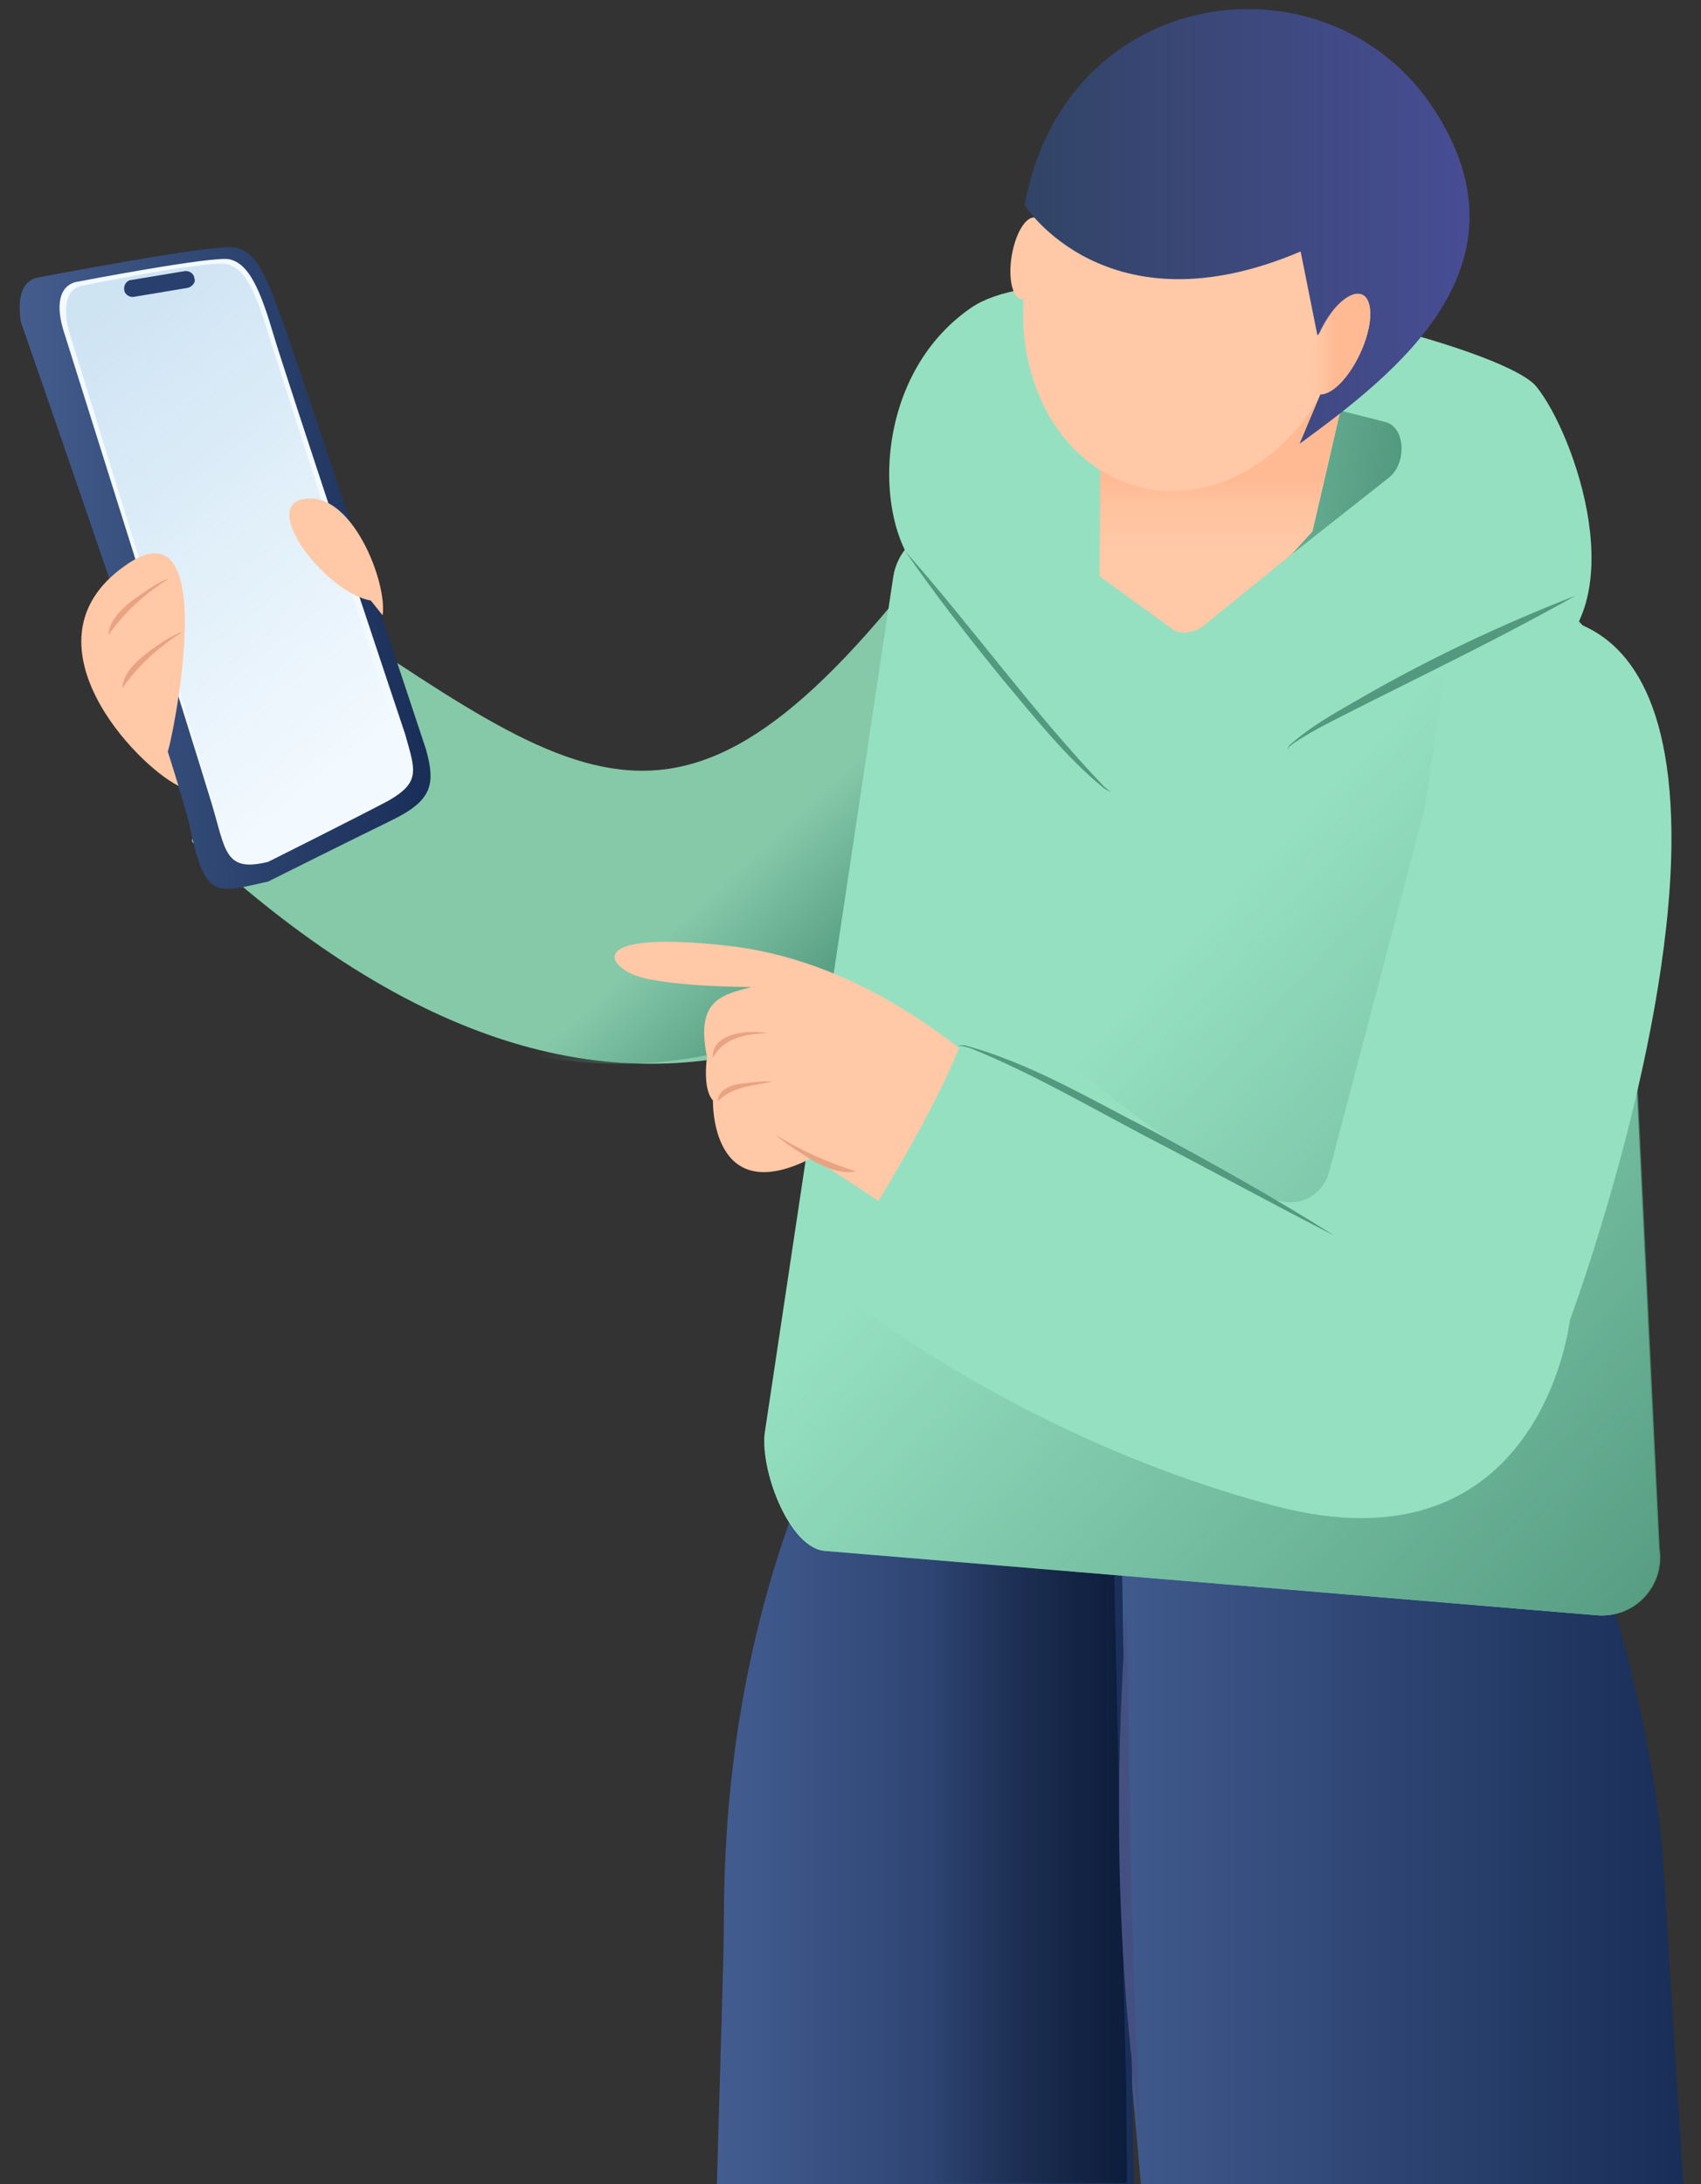 <?xml version="1.0" encoding="utf-8"?>
<!-- Generator: Adobe Illustrator 28.7.7, SVG Export Plug-In . SVG Version: 9.03 Build 56771)  -->
<svg version="1.0" id="レイヤー_1" xmlns="http://www.w3.org/2000/svg" xmlns:xlink="http://www.w3.org/1999/xlink" x="0px"
	 y="0px" viewBox="0 0 172.5 221.5" style="enable-background:new 0 0 172.5 221.5;" xml:space="preserve">
<rect x="0" y="0" width="172.5" height="221.5" fill="#333333" stroke="none"/>
<style type="text/css">
	.st0{fill:url(#SVGID_1_);}
	.st1{fill:url(#SVGID_00000024716027974232639490000015543165884189213878_);}
	.st2{fill:url(#SVGID_00000142170460010550872640000000297736523480581020_);fill-opacity:0.5;}
	.st3{fill:#445082;}
	.st4{fill:#85C9A9;}
	.st5{fill:url(#SVGID_00000114775185022685564230000008422758163712305320_);}
	.st6{fill:#96E0C2;}
	.st7{fill:url(#SVGID_00000162321928671707516510000004227748390797392824_);}
	.st8{fill:none;stroke:#96E0C2;stroke-miterlimit:10;}
	.st9{fill:url(#SVGID_00000052084298080750361370000000869988412934767514_);}
	.st10{fill:#FFC8A6;}
	.st11{fill:url(#SVGID_00000036230084559717709800000009370033004296737708_);}
	.st12{fill:#52997F;}
	.st13{fill:#314466;}
	.st14{fill:url(#SVGID_00000099635156280668072500000003351143437543425444_);fill-opacity:0.3;}
	.st15{fill:url(#SVGID_00000151506495326193893080000001267567362196018348_);}
	.st16{fill:url(#SVGID_00000058584398744131196250000004508879769770781099_);}
	.st17{fill:#F3FAFF;}
	.st18{fill:url(#SVGID_00000011010158602029037380000007763004735951872645_);fill-opacity:0.3;}
	.st19{fill:#293F6D;}
	.st20{fill:#E8A383;}
</style>
<g>
	<linearGradient id="SVGID_1_" gradientUnits="userSpaceOnUse" x1="108.703" y1="183.718" x2="170.743" y2="183.718">
		<stop  offset="0" style="stop-color:#445D91"/>
		<stop  offset="1" style="stop-color:#192E57"/>
	</linearGradient>
	<path class="st0" d="M170.7,221.5h-55c-0.3-3.4-0.6-6.8-0.9-10.1v0c-0.4-4.3-0.8-8.5-1.1-12.5c-1.5-16.2-2.8-29.9-3.7-39.3v0
		c-0.8-8.6-1.3-13.6-1.3-13.6H158c0,0,3,7.6,5.9,17.8v0c2.1,7.4,4,16,4.7,24L170.7,221.5z"/>
	
		<linearGradient id="SVGID_00000030479869270019388450000001380440878069482881_" gradientUnits="userSpaceOnUse" x1="72.713" y1="183.038" x2="115.023" y2="183.038">
		<stop  offset="0" style="stop-color:#445D91"/>
		<stop  offset="1" style="stop-color:#192E57"/>
	</linearGradient>
	<path style="fill:url(#SVGID_00000030479869270019388450000001380440878069482881_);" d="M115,221.5H72.7
		c0.4-13.9,0.7-23.7,0.7-25.8c0-8.1,0.4-23.6,6.6-41.2c0,0,0,0,0,0c1.1-3.2,2.5-6.5,4.1-9.9c0,0,0,0,0,0l25.8,1.2l3.6,0.2l0,1.4
		l0.3,12.5l0.1,6.1v0l0.9,44.1l0,1.2v0L115,221.5z"/>
	
		<linearGradient id="SVGID_00000008133281552870553080000009343024509652104325_" gradientUnits="userSpaceOnUse" x1="71.833" y1="183.038" x2="114.143" y2="183.038">
		<stop  offset="0.535" style="stop-color:#000000;stop-opacity:0"/>
		<stop  offset="1" style="stop-color:#000B21"/>
	</linearGradient>
	<path style="fill:url(#SVGID_00000008133281552870553080000009343024509652104325_);fill-opacity:0.5;" d="M71.8,221.5
		c0.5-13.9,0.7-23.7,0.7-25.8c0-8.3,0.4-24.2,7-42.1v0c1.1-2.9,2.3-5.9,3.8-9l0.9,0l25.9,1.2l2.6,0.1l0,1l0.3,12.8l0.5,22.9
		l0.3,12.4l0.1,3.8l0.3,12.5l0.1,10.1H71.8z"/>
	<path class="st3" d="M115.6,215.7c-2.4-17.1-2.6-34.8-1.4-52.1c0.1,2.2,0.1,4.4,0.2,6.5C114.5,184.6,114.9,201.2,115.6,215.7
		L115.6,215.7z"/>
	<path class="st4" d="M126.7,69c-26.6,30-59,61.3-107.2,16.4c-0.4-0.4,4.2-11.9,5.6-13c2.4-4.1,4.5-7.1,7.2-10.5
		c29.8,19.9,38.7,28,68.3-14L126.7,69z"/>
	
		<linearGradient id="SVGID_00000074406502342977835450000011686961038175797134_" gradientUnits="userSpaceOnUse" x1="74.255" y1="81.859" x2="88.537" y2="97.364">
		<stop  offset="0.235" style="stop-color:#52997F;stop-opacity:0"/>
		<stop  offset="1" style="stop-color:#52997F"/>
	</linearGradient>
	<path style="fill:url(#SVGID_00000074406502342977835450000011686961038175797134_);" d="M123.6,69c-26.6,30-59,61.3-107.2,16.4
		c-0.4-0.4,4.2-11.9,5.6-13c2.4-4.1,4.5-7.1,7.2-10.5c29.8,19.9,38.7,28,68.3-14L123.6,69z"/>
	<path class="st6" d="M90.6,58.4L77.6,145c-0.7,3.7,2.4,12.2,6.2,12.3l78,6.5c3.9,0.4,7-3,6.4-6.8l-4.2-88.9
		c-0.4-2.3-13.6-15.2-15.8-15.8l-5-1.6c-2.1-0.7-4.5-0.2-6.1,1.4c-4.8,4.5-15.9,12.4-26.4,0.8c-1.6-1.7-3.9-2.5-6.2-1.8L95,53.6
		C92.7,54.2,91,56.1,90.6,58.4z"/>
	
		<linearGradient id="SVGID_00000154392293018094761900000004206984251426170030_" gradientUnits="userSpaceOnUse" x1="76.258" y1="68.073" x2="176.115" y2="160.703">
		<stop  offset="0.371" style="stop-color:#52997F;stop-opacity:0"/>
		<stop  offset="1" style="stop-color:#52997F"/>
	</linearGradient>
	<path style="fill:url(#SVGID_00000154392293018094761900000004206984251426170030_);" d="M90.6,58.4L77.7,145
		c-0.7,3.7,2.4,12.2,6.2,12.3l78,6.5c3.9,0.4,7-3,6.4-6.8l-4.2-88.9c-0.4-2.3-13.6-15.2-15.8-15.8l-5-1.6c-2.1-0.7-4.5-0.2-6.1,1.4
		c-4.8,4.5-15.9,12.4-26.4,0.8c-1.6-1.7-3.9-2.5-6.2-1.8L95,53.6C92.8,54.2,91,56.1,90.6,58.4z"/>
	<path class="st8" d="M98.1,35.4"/>
	<path class="st6" d="M93.6,58.4c-5.1-4.9-5.3-20.2,4.9-27.2s53.4,3.2,57.3,8s10.1,22.4,0.5,28l-6.9-1.7c-5.7,4.3-13.9,6.9-25.7,5.2
		s-21.7,1.3-26.4-7.7L93.6,58.4z"/>
	
		<linearGradient id="SVGID_00000095312326173130688170000018307279774144560043_" gradientUnits="userSpaceOnUse" x1="56.734" y1="-413.92" x2="91.551" y2="-413.92" gradientTransform="matrix(0.993 0.121 -0.121 0.993 0.393 452.312)">
		<stop  offset="0" style="stop-color:#52997F;stop-opacity:0"/>
		<stop  offset="1" style="stop-color:#52997F"/>
	</linearGradient>
	<path style="fill:url(#SVGID_00000095312326173130688170000018307279774144560043_);" d="M108.3,40.2l11.2,22.1
		c0.6,1.2,1.9,1.6,2.9,0.7l18.5-14.6c1.8-1.5,1.6-5.1-0.4-5.6l-29.6-7.5C108.8,34.8,107.2,38,108.3,40.2z"/>
	<path class="st10" d="M137.4,35.3l-4.3,18.6l-2.1,2.3l-9,7.3c-0.9,0.7-2.4,0.9-3.1,0.3l-7.3-5.3l-0.1,0l0-0.7l0.5-28.5L137.4,35.3z
		"/>
	
		<linearGradient id="SVGID_00000027584818197190455320000014102894678542434207_" gradientUnits="userSpaceOnUse" x1="124.406" y1="56.675" x2="124.406" y2="37.08">
		<stop  offset="0" style="stop-color:#FFC8A6;stop-opacity:0"/>
		<stop  offset="0.421" style="stop-color:#FFB993"/>
	</linearGradient>
	<path style="fill:url(#SVGID_00000027584818197190455320000014102894678542434207_);" d="M137.4,35.3L133,53.9l-2.1,2.3l-9,7.3
		c-0.9,0.7-2.4,0.9-3.1,0.3l-7.3-5.3l-0.1,0l0-0.7l0.5-28.5L137.4,35.3z"/>
	<g>
		<path class="st12" d="M91.8,55.9c6.8,7.7,13.1,16.5,20.2,23.9c0.3,0.2,0.5,0.5,0.8,0.5c-0.3,0-0.6-0.2-0.9-0.4
			c-3.9-3.2-7.1-7.3-10.3-11.1C98.2,64.6,94.9,60.4,91.8,55.9L91.8,55.9z"/>
	</g>
	<path class="st8" d="M106.8,30.2"/>
	
		<ellipse transform="matrix(0.236 -0.972 0.972 0.236 62.705 140.002)" class="st10" cx="120.4" cy="30.1" rx="19.9" ry="16.4"/>
	<ellipse transform="matrix(0.165 -0.986 0.986 0.165 61.236 124.721)" class="st10" cx="104.3" cy="26.2" rx="4.2" ry="1.7"/>
	<path class="st13" d="M103.9,20.8c0,0,8.3,13.1,28,4.7l1.7,8.5l4.5-4L131.8,45c9.7-7.1,24.1-18.1,13.5-34.1S108.1-1.9,103.9,20.8z"
		/>
	
		<linearGradient id="SVGID_00000009570495653482242020000013964867488928882344_" gradientUnits="userSpaceOnUse" x1="103.933" y1="22.974" x2="149.044" y2="22.974">
		<stop  offset="0" style="stop-color:#7F61F8;stop-opacity:0"/>
		<stop  offset="1" style="stop-color:#7D61FF"/>
	</linearGradient>
	<path style="fill:url(#SVGID_00000009570495653482242020000013964867488928882344_);fill-opacity:0.3;" d="M103.9,20.8
		c0,0,8.3,13.1,28,4.7l1.7,8.5l4.5-4L131.8,45c9.7-7.1,24.1-18.1,13.5-34.1S108.1-1.9,103.9,20.8z"/>
	
		<ellipse transform="matrix(0.426 -0.905 0.905 0.426 46.395 142.941)" class="st10" cx="135.8" cy="34.9" rx="5.5" ry="2.3"/>
	
		<linearGradient id="SVGID_00000115515719288783720980000011437564463805713330_" gradientUnits="userSpaceOnUse" x1="132.647" y1="34.923" x2="138.952" y2="34.923">
		<stop  offset="0" style="stop-color:#FFC8A6;stop-opacity:0"/>
		<stop  offset="0.421" style="stop-color:#FFB993"/>
	</linearGradient>
	<path style="fill:url(#SVGID_00000115515719288783720980000011437564463805713330_);" d="M137.9,35.9c-1.3,2.8-3.3,4.6-4.5,4
		c-1.2-0.5-1-3.2,0.3-6c1.3-2.8,3.3-4.6,4.5-4C139.3,30.5,139.2,33.1,137.9,35.9z"/>
	
		<linearGradient id="SVGID_00000040540109001879965630000002467673793055863457_" gradientUnits="userSpaceOnUse" x1="1.997" y1="57.614" x2="43.691" y2="57.614">
		<stop  offset="0" style="stop-color:#445D8D"/>
		<stop  offset="1" style="stop-color:#192E57"/>
	</linearGradient>
	<path style="fill:url(#SVGID_00000040540109001879965630000002467673793055863457_);" d="M4.1,28.1c0,0,17.7-3.4,19.7-3
		c2,0.4,2.9,2,4.8,7.3S43.2,76,43.2,76c1,3.6,0.6,5.2-3.5,7.2s-12.5,6.2-12.5,6.2c-5.4,1.2-6.4,1.9-8-5.8c-1.1-5.1-17.1-51-17.1-51
		C1.7,29.6,2.5,28.3,4.1,28.1z"/>
	<path class="st17" d="M7.7,28.6c0,0,14-2.7,15.6-2.3c1.6,0.4,2.8,2.1,4.3,7.2s13.5,41,13.5,41c1,3.6,1.6,4.8-1.7,6.7
		C36,83,27.2,87.4,27.2,87.4c-4.4,1.1-4.3-1.1-5.7-5.8C20.1,76.9,6.4,33.4,6.4,33.4C5.5,30.3,6.4,28.9,7.7,28.6z"/>
	
		<linearGradient id="SVGID_00000144307187683370925670000009290404428024212374_" gradientUnits="userSpaceOnUse" x1="226.129" y1="48.454" x2="193.287" y2="6.329" gradientTransform="matrix(0.955 9.056518e-04 9.056518e-04 0.978 -177.582 28.214)">
		<stop  offset="0" style="stop-color:#7AB1D9;stop-opacity:0"/>
		<stop  offset="1" style="stop-color:#7AB1D9"/>
	</linearGradient>
	<path style="fill:url(#SVGID_00000144307187683370925670000009290404428024212374_);fill-opacity:0.3;" d="M8.2,29
		c0,0,13.3-2.7,14.9-2.2s2.6,2.1,4.1,7s12.9,40.1,12.9,40.1c1,3.5,1.6,4.7-1.6,6.5c-3.2,1.8-11.6,6.2-11.6,6.2
		c-4.2,1.1-4.2-1.1-5.5-5.7C20.2,76.1,7,33.6,7,33.6C6.2,30.6,7.1,29.2,8.2,29z"/>
	<path class="st19" d="M19,29.2l-5.4,0.9c-0.5,0.1-1-0.3-1-0.7v0c-0.1-0.5,0.3-1,0.7-1l5.4-0.9c0.5-0.1,1,0.3,1,0.7v0
		C19.9,28.6,19.5,29.1,19,29.2z"/>
	<path class="st10" d="M18.1,79.7C13.7,77.5,2,65.1,12.5,57.5c3.1-2.3,4.8-1.5,5.6,0.7c1.9,5.1-1,18.3-1.1,18
		C16.9,75.8,18.1,79.7,18.1,79.7z"/>
	<path class="st10" d="M38.8,62.4c0.5-3.3-3.1-12.6-7.9-11.8c-4.7,0.7,2.3,9.6,6.7,10.3L38.8,62.4z"/>
	<path class="st20" d="M17.1,58.7c-2.4,1.5-4.5,3.4-6.1,5.7c0.1-1.5,1.3-2.6,2.4-3.5C14.6,60.1,16,59,17.1,58.7L17.1,58.7z"/>
	<path class="st20" d="M18.5,64.1c-2.4,1.5-4.5,3.4-6.1,5.7c0.1-1.5,1.3-2.6,2.4-3.5C16,65.4,17.4,64.4,18.5,64.1L18.5,64.1z"/>
	<path class="st10" d="M100.6,109c-4.5-3.8-14.1-11.7-26.9-13.1C61,94.5,61,97.2,63.9,98.7c2.7,1.4,12.3,1.4,12.3,1.4
		c-3,0.8-5.7,1.3-4.5,7.1c0,0-0.5,3.2,0.6,4.4c0,0-0.3,11.2,10.1,5.8l9,5.9L100.6,109z"/>
	<path class="st20" d="M77.8,104.8c-2.1,0-4.5,0.5-5.5,2.5C72.1,104.7,76.1,104.4,77.8,104.8L77.8,104.8z"/>
	<path class="st20" d="M78.3,109.7c-1.9,0.4-4.1,0.5-5.5,2c0-1.2,1.4-1.7,2.4-1.8C76.2,109.8,77.4,109.6,78.3,109.7L78.3,109.7z"/>
	<path class="st20" d="M78.7,115.1c2.5,1.6,5.3,2.8,8.1,3.7c-1.5,0.3-3.1-0.4-4.4-1.1C81.2,116.9,79.6,116,78.7,115.1L78.7,115.1z"
		/>
	<path class="st6" d="M147.1,64.2c0,0,22.8-11.1,22.4,21.7c-0.3,21.1-10.3,48-10.3,48s-2.9,26-30,18.8S83.9,130,83.9,130
		s18.4-27.5,14.2-31.2c-4.9-4.3,23.4,22,32.2,23.1c2.1,0.3,4-1.1,4.5-3.1l9.7-36.9L147.1,64.2z"/>
	<g>
		<path class="st12" d="M135.3,125.3c-5.5-2.8-13.4-7.1-19-10c-5.9-3.1-11.7-6.5-17.9-9c-0.4-0.1-0.9-0.3-1.3-0.2
			c0.2-0.1,0.4-0.1,0.7-0.1c6.7,1.8,12.8,5.5,18.9,8.6C123,118,129.3,121.5,135.3,125.3L135.3,125.3z"/>
	</g>
	<g>
		<path class="st12" d="M159.8,60.4c-4.8,2.7-9.9,5.3-14.7,7.7c0,0-7.4,3.7-7.4,3.7c-2.1,1.1-4.3,2.1-6.4,3.5
			c-0.3,0.2-0.6,0.4-0.7,0.7c0-0.4,0.4-0.6,0.6-0.8c1.9-1.6,4-2.8,6.1-4C144.5,67,152.1,63.4,159.8,60.4L159.8,60.4z"/>
	</g>
</g>
</svg>
